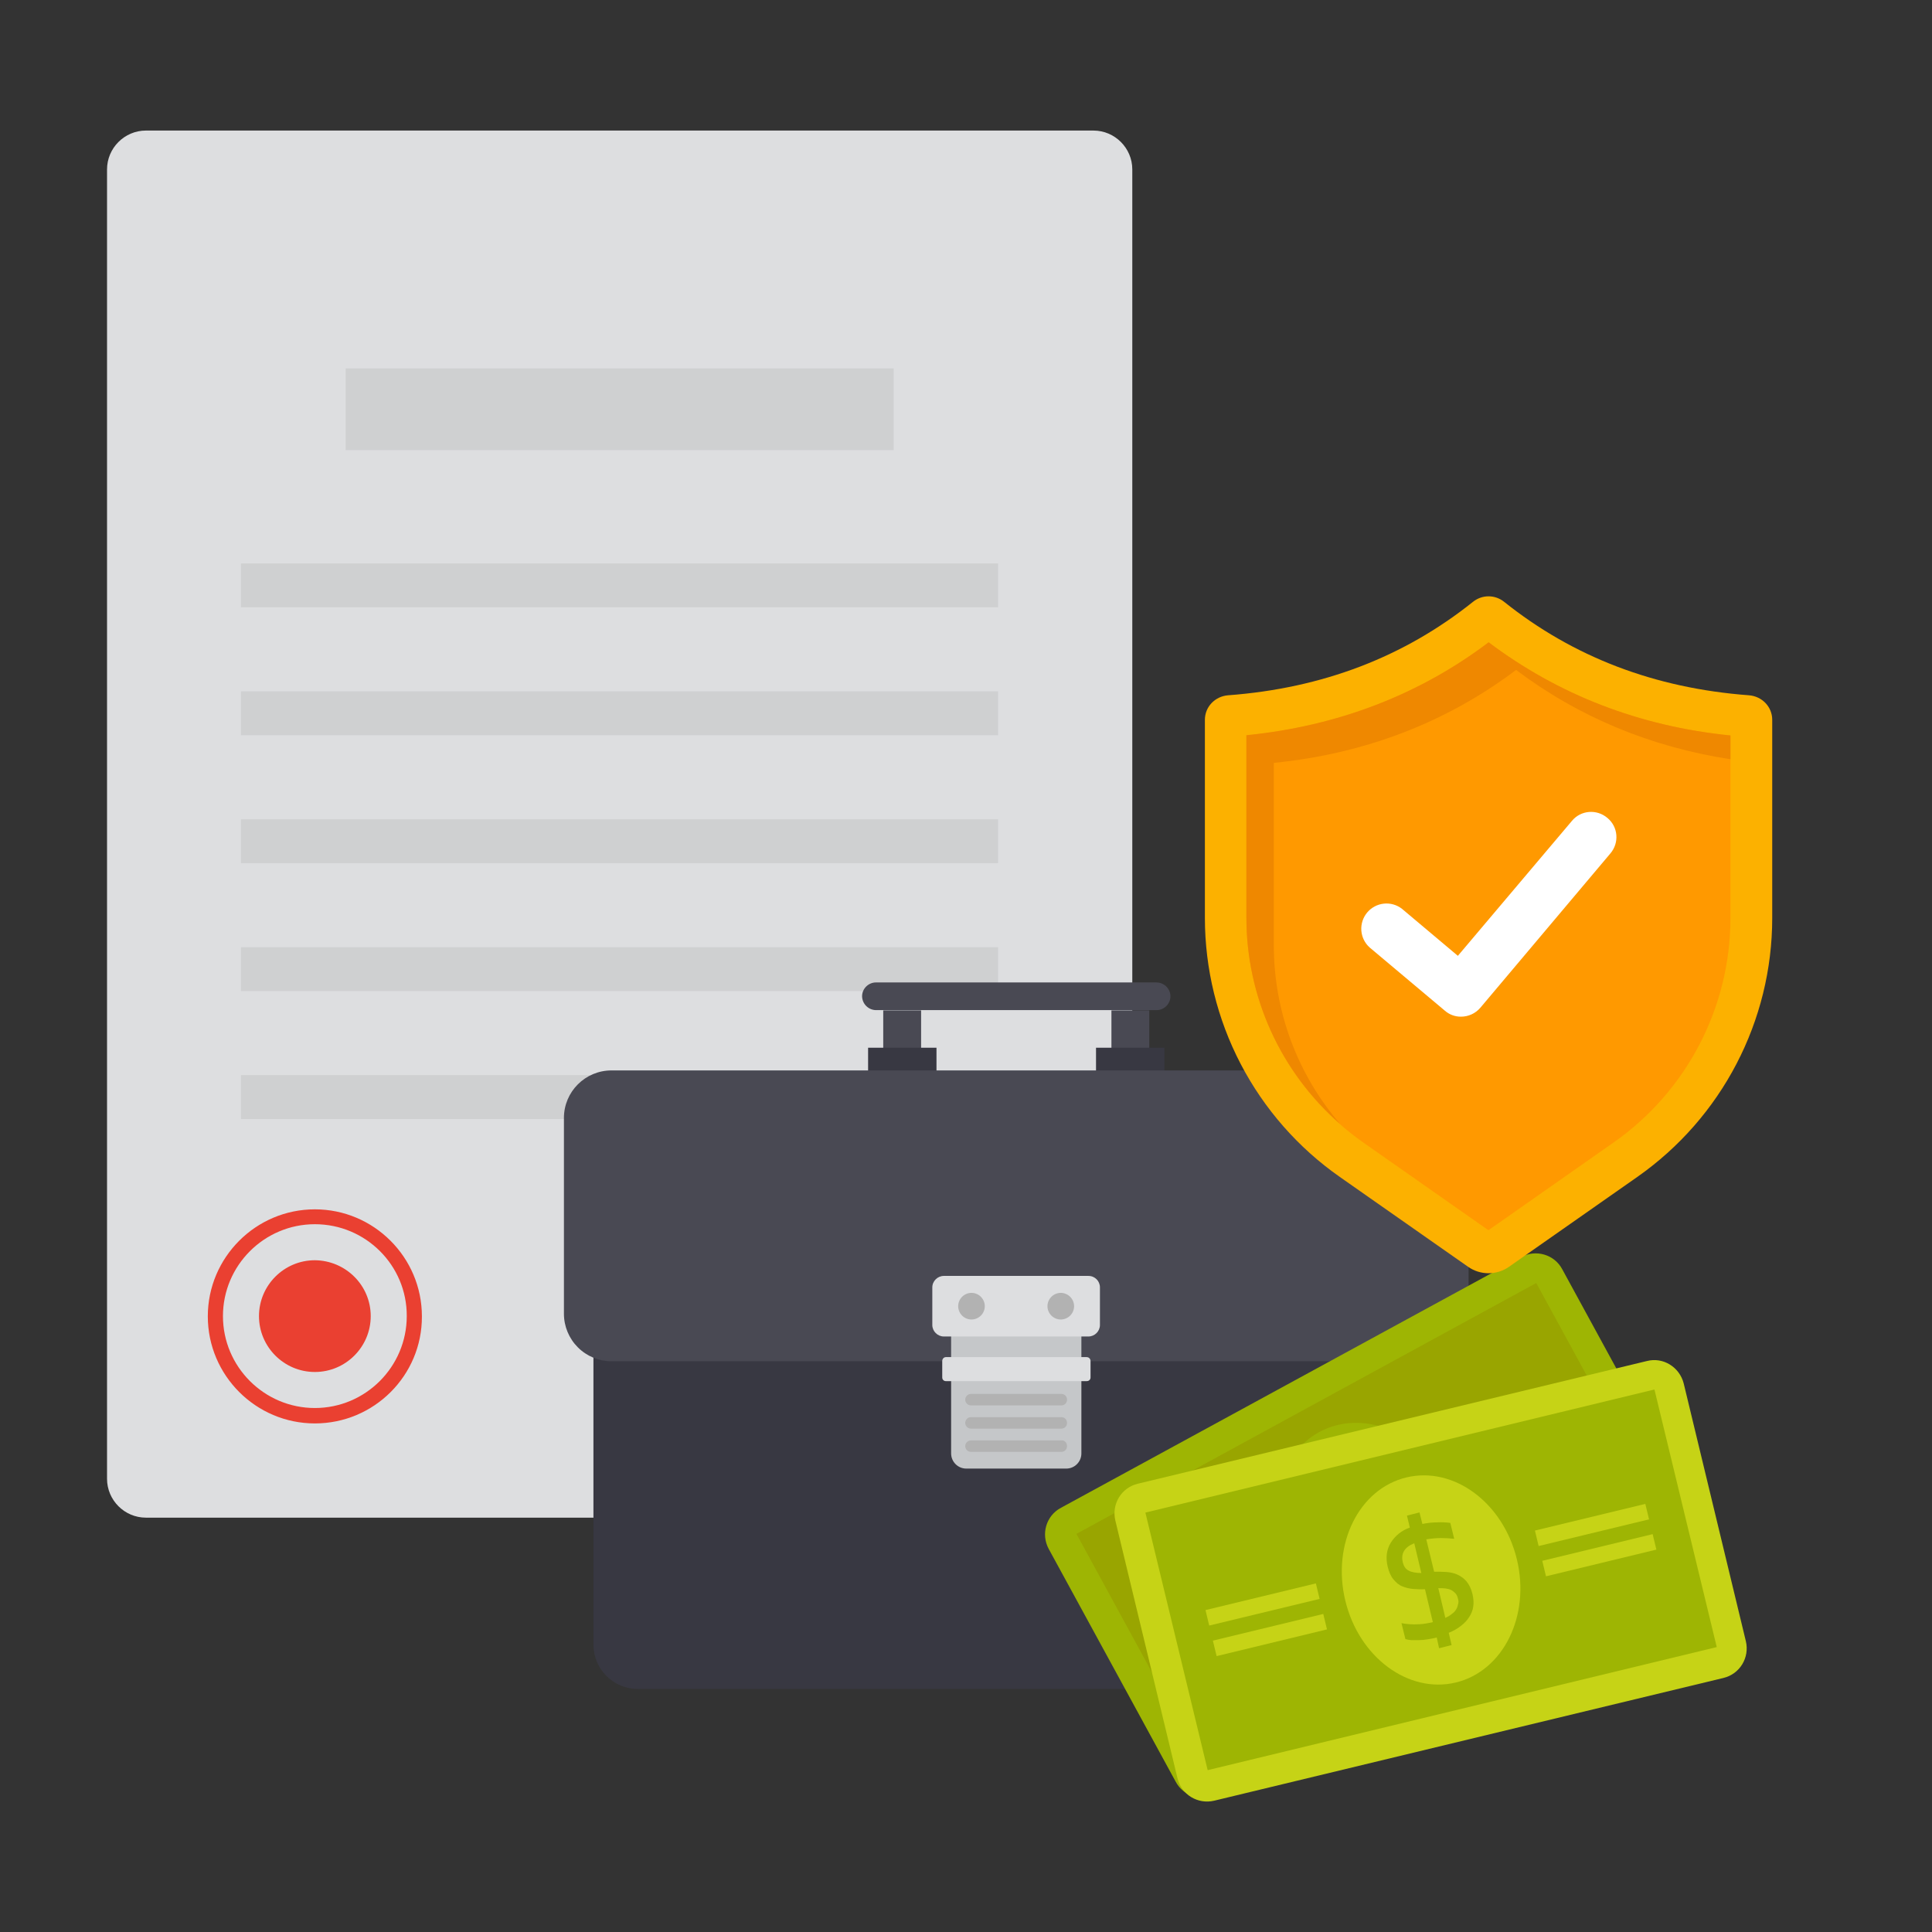 <svg xmlns="http://www.w3.org/2000/svg" width="80" height="80" viewBox="0 0 80 80" fill="none"><rect x="0" y="0" width="80" height="80" fill="#333333" stroke="none"/><path d="M46.886 7.016V61.233C46.886 62.119 46.162 62.843 45.276 62.843H6.043C5.157 62.843 4.432 62.119 4.432 61.233V7.016C4.432 6.13 5.157 5.406 6.043 5.406H45.276C46.162 5.406 46.886 6.13 46.886 7.016Z" fill="#DDDEE0"></path><path d="M9.978 23.33H41.33V25.146H9.978V23.33ZM9.978 28.627H41.33V30.444H9.978V28.627ZM9.978 33.925H41.33V35.741H9.978V33.925ZM9.978 39.222H41.33V41.038H9.978V39.222ZM9.978 44.519H41.33V46.335H9.978V44.519ZM14.313 15.254H37.005V18.638H14.313V15.254Z" fill="#CFD0D1"></path><path d="M13.038 58.941C10.595 58.941 8.605 56.951 8.605 54.508C8.605 52.065 10.595 50.076 13.038 50.076C15.481 50.076 17.47 52.065 17.47 54.508C17.481 56.951 15.492 58.941 13.038 58.941ZM13.038 50.692C10.941 50.692 9.232 52.4 9.232 54.497C9.232 56.595 10.941 58.303 13.038 58.303C15.135 58.303 16.843 56.595 16.843 54.497C16.854 52.4 15.146 50.692 13.038 50.692Z" fill="#EA4031"></path><path d="M15.351 54.498C15.351 55.773 14.313 56.811 13.038 56.811C11.762 56.811 10.724 55.773 10.724 54.498C10.724 53.222 11.762 52.184 13.038 52.184C14.313 52.195 15.351 53.222 15.351 54.498Z" fill="#EA4031"></path><path d="M59.578 47.838V68.098C59.578 69.114 58.757 69.936 57.741 69.936H26.411C25.395 69.936 24.573 69.114 24.573 68.098V47.838C24.573 46.822 25.395 46 26.411 46H57.741C58.757 46 59.578 46.822 59.578 47.838Z" fill="#383842"></path><path d="M36.573 41.838H38.141V43.924H36.573V41.838ZM46.022 41.838H47.589V43.924H46.022V41.838Z" fill="#494953"></path><path d="M35.946 43.384H38.778V44.865H35.946V43.384ZM45.384 43.384H48.216V44.865H45.384V43.384Z" fill="#383842"></path><path d="M48.465 41.254C48.465 41.568 48.205 41.827 47.892 41.827H36.27C36.119 41.824 35.975 41.763 35.868 41.656C35.761 41.549 35.7 41.405 35.697 41.254C35.697 40.93 35.968 40.681 36.27 40.681H47.881C48.205 40.681 48.465 40.941 48.465 41.254ZM60.811 46.292V54.4C60.811 55.492 59.924 56.367 58.843 56.367H25.319C24.797 56.367 24.297 56.16 23.928 55.791C23.559 55.422 23.351 54.922 23.351 54.4V46.292C23.351 45.2 24.238 44.324 25.319 44.324H58.843C59.924 44.324 60.811 45.2 60.811 46.292Z" fill="#494953"></path><path d="M44.778 54.627V60.184C44.778 60.53 44.497 60.811 44.151 60.811H40.011C39.845 60.811 39.685 60.745 39.568 60.627C39.45 60.51 39.384 60.35 39.384 60.184V54.627H44.778Z" fill="#C5C7C9"></path><path d="M45.546 53.308V54.865C45.546 55.124 45.33 55.341 45.07 55.341H39.081C38.822 55.341 38.605 55.124 38.605 54.865V53.308C38.605 53.049 38.822 52.833 39.081 52.833H45.07C45.341 52.833 45.546 53.049 45.546 53.308Z" fill="#DDDEE0"></path><path d="M44.476 54.087C44.476 54.389 44.227 54.638 43.924 54.638C43.622 54.638 43.373 54.389 43.373 54.087C43.373 53.784 43.622 53.535 43.924 53.535C44.227 53.535 44.476 53.784 44.476 54.087ZM40.778 54.087C40.778 54.389 40.53 54.638 40.227 54.638C39.924 54.638 39.676 54.389 39.676 54.087C39.676 53.784 39.924 53.535 40.227 53.535C40.53 53.535 40.778 53.784 40.778 54.087Z" fill="#B2B2B2"></path><path d="M45.157 56.357V57.038C45.157 57.125 45.092 57.19 44.995 57.19H39.167C39.081 57.19 39.016 57.125 39.016 57.038V56.357C39.016 56.271 39.081 56.195 39.167 56.195H44.995C45.092 56.195 45.157 56.271 45.157 56.357Z" fill="#DDDEE0"></path><path d="M44.184 57.957C44.184 58.087 44.087 58.195 43.946 58.195H40.205C40.076 58.195 39.968 58.087 39.968 57.957C39.968 57.827 40.076 57.719 40.205 57.719H43.946C44.087 57.719 44.184 57.827 44.184 57.957ZM44.184 58.919C44.184 59.049 44.087 59.157 43.946 59.157H40.205C40.076 59.157 39.968 59.049 39.968 58.919C39.968 58.789 40.076 58.681 40.205 58.681H43.946C44.087 58.681 44.184 58.789 44.184 58.919ZM44.184 59.881C44.184 60.011 44.087 60.119 43.946 60.119H40.205C40.076 60.119 39.968 60.011 39.968 59.881C39.968 59.752 40.076 59.644 40.205 59.644H43.946C44.087 59.633 44.184 59.741 44.184 59.881Z" fill="#B2B2B2"></path><path d="M64.692 52.562L69.946 62.195C70.281 62.811 70.054 63.579 69.438 63.903L50.389 74.281C49.773 74.617 49.005 74.389 48.681 73.773L43.427 64.141C43.092 63.525 43.319 62.757 43.935 62.433L62.984 52.054C63.6 51.719 64.368 51.946 64.692 52.562Z" fill="#9EB503"></path><path d="M44.573 63.514L63.613 53.127L68.869 62.761L49.828 73.148L44.573 63.514Z" fill="#99A500"></path><path d="M58.809 66.967C60.581 66.001 61.081 63.501 59.926 61.384C58.772 59.266 56.4 58.332 54.628 59.298C52.856 60.264 52.355 62.764 53.51 64.882C54.665 67 57.037 67.933 58.809 66.967Z" fill="#9EB503"></path><path d="M60.35 60.047L64.479 57.795L64.795 58.373L60.665 60.626L60.35 60.047ZM60.963 61.172L65.093 58.92L65.409 59.498L61.279 61.751L60.963 61.172ZM48.029 66.766L52.159 64.514L52.474 65.092L48.345 67.345L48.029 66.766ZM48.647 67.901L52.776 65.648L53.092 66.227L48.962 68.48L48.647 67.901Z" fill="#9EB503"></path><path d="M57.557 65.373C57.449 65.438 57.33 65.492 57.211 65.535C57.092 65.59 56.973 65.633 56.865 65.665C56.757 65.698 56.649 65.73 56.562 65.741C56.465 65.762 56.389 65.763 56.324 65.763L56 65.168C56.097 65.157 56.205 65.146 56.324 65.125C56.443 65.103 56.595 65.06 56.757 65.006C56.919 64.952 57.07 64.876 57.222 64.8L57.243 64.79L56.573 63.568C56.422 63.611 56.26 63.654 56.097 63.687C55.935 63.719 55.784 63.719 55.633 63.698C55.481 63.676 55.341 63.611 55.2 63.514C55.059 63.416 54.941 63.265 54.833 63.06C54.746 62.887 54.681 62.725 54.67 62.552C54.649 62.379 54.66 62.227 54.714 62.065C54.757 61.914 54.833 61.762 54.941 61.622C55.049 61.481 55.178 61.362 55.33 61.254L55.092 60.811L55.568 60.552L55.805 60.984C56.158 60.815 56.533 60.699 56.919 60.638L57.243 61.233C57.059 61.265 56.886 61.298 56.703 61.341C56.519 61.384 56.335 61.46 56.13 61.557L56.789 62.768C56.951 62.725 57.114 62.681 57.276 62.649C57.438 62.617 57.6 62.617 57.751 62.638C57.903 62.66 58.054 62.714 58.195 62.811C58.335 62.908 58.454 63.049 58.573 63.254C58.66 63.416 58.714 63.579 58.735 63.741C58.757 63.903 58.735 64.065 58.692 64.216C58.638 64.368 58.562 64.519 58.454 64.66C58.346 64.8 58.205 64.941 58.043 65.06L58.292 65.525L57.816 65.784L57.557 65.373ZM55.384 62.725C55.47 62.876 55.578 62.962 55.708 62.995C55.838 63.027 56.022 63.006 56.238 62.952L55.633 61.838C55.286 62.108 55.211 62.4 55.384 62.725ZM57.978 63.579C57.935 63.492 57.881 63.438 57.827 63.395C57.773 63.352 57.697 63.33 57.622 63.319C57.546 63.308 57.459 63.308 57.373 63.319C57.286 63.33 57.189 63.352 57.081 63.384L57.687 64.498C57.762 64.433 57.827 64.368 57.881 64.303C57.935 64.238 57.978 64.162 58.011 64.087C58.043 64.011 58.054 63.925 58.054 63.849C58.054 63.752 58.032 63.665 57.978 63.579Z" fill="#99A500"></path><path d="M69.719 57.287L72.292 67.957C72.454 68.638 72.043 69.319 71.362 69.481L50.281 74.562C49.6 74.725 48.919 74.314 48.757 73.633L46.184 62.962C46.022 62.281 46.432 61.6 47.114 61.438L68.195 56.357C68.865 56.184 69.546 56.606 69.719 57.287Z" fill="#C6D316"></path><path d="M47.428 62.633L68.507 57.536L71.087 68.202L50.007 73.298L47.428 62.633Z" fill="#9EB503"></path><path d="M60.285 69.668C62.246 69.194 63.377 66.909 62.81 64.565C62.243 62.22 60.194 60.704 58.232 61.178C56.271 61.652 55.14 63.937 55.707 66.282C56.273 68.626 58.323 70.143 60.285 69.668Z" fill="#C6D316"></path><path d="M63.558 63.377L68.129 62.273L68.284 62.913L63.712 64.018L63.558 63.377ZM63.862 64.63L68.433 63.525L68.587 64.166L64.016 65.271L63.862 64.63ZM49.917 66.67L54.488 65.565L54.642 66.207L50.071 67.311L49.917 66.67ZM50.223 67.935L54.794 66.83L54.948 67.47L50.377 68.576L50.223 67.935Z" fill="#C6D316"></path><path d="M59.492 67.806C59.373 67.838 59.243 67.86 59.114 67.881C58.984 67.903 58.865 67.914 58.746 67.914H58.432C58.352 67.908 58.272 67.893 58.195 67.871L58.032 67.211C58.13 67.233 58.238 67.243 58.357 67.254C58.476 67.265 58.627 67.265 58.8 67.254C58.973 67.243 59.135 67.211 59.297 67.179L59.33 67.168L59.005 65.806C58.843 65.817 58.681 65.806 58.519 65.795C58.357 65.784 58.205 65.741 58.065 65.687C57.924 65.633 57.805 65.525 57.697 65.395C57.589 65.265 57.514 65.092 57.459 64.865C57.416 64.681 57.405 64.498 57.427 64.335C57.449 64.173 57.503 64.022 57.589 63.881C57.772 63.587 58.051 63.366 58.378 63.254L58.259 62.757L58.778 62.627L58.897 63.103C59.114 63.06 59.319 63.038 59.514 63.038C59.708 63.027 59.881 63.038 60.054 63.06L60.216 63.719C60.032 63.698 59.849 63.687 59.665 63.687C59.481 63.687 59.276 63.708 59.059 63.741L59.384 65.081C59.546 65.081 59.719 65.081 59.881 65.092C60.043 65.103 60.205 65.135 60.346 65.2C60.486 65.265 60.616 65.352 60.724 65.481C60.832 65.611 60.919 65.784 60.973 66.011C61.016 66.195 61.027 66.368 61.005 66.519C60.984 66.681 60.919 66.833 60.832 66.963C60.746 67.103 60.627 67.222 60.486 67.33C60.346 67.438 60.184 67.535 59.989 67.611L60.108 68.119L59.589 68.249L59.492 67.806ZM58.087 64.692C58.13 64.865 58.205 64.973 58.335 65.038C58.454 65.103 58.638 65.135 58.854 65.135L58.562 63.903C58.151 64.065 58 64.335 58.087 64.692ZM60.368 66.184C60.346 66.098 60.313 66.022 60.259 65.968C60.205 65.914 60.151 65.871 60.087 65.838C60.022 65.806 59.935 65.784 59.849 65.773C59.762 65.763 59.665 65.763 59.557 65.763L59.849 66.995C59.935 66.952 60.022 66.908 60.087 66.854C60.162 66.8 60.227 66.746 60.27 66.681C60.313 66.617 60.357 66.541 60.368 66.454C60.4 66.379 60.4 66.281 60.368 66.184Z" fill="#9EB503"></path><path d="M73.384 29.806V38.011C73.384 42.282 71.297 46.282 67.795 48.736L62.486 52.454C61.978 52.811 61.297 52.811 60.789 52.454L55.481 48.736C53.756 47.529 52.347 45.924 51.374 44.057C50.401 42.19 49.893 40.116 49.892 38.011V29.806C49.892 29.265 50.313 28.833 50.854 28.79C54.768 28.498 58.141 27.2 60.995 24.919C61.373 24.617 61.903 24.617 62.281 24.919C65.135 27.2 68.508 28.498 72.422 28.79C72.962 28.833 73.384 29.265 73.384 29.806Z" fill="#FCB100"></path><path d="M56.465 47.319C54.968 46.271 53.746 44.878 52.901 43.258C52.056 41.638 51.614 39.838 51.611 38.011V30.454C55.395 30.065 58.757 28.778 61.633 26.605C64.519 28.778 67.881 30.076 71.654 30.454V38.011C71.654 41.719 69.838 45.2 66.8 47.319L61.633 50.941L56.465 47.319Z" fill="#FF9900"></path><path d="M71.654 30.454V31.438C68.346 30.93 65.362 29.686 62.778 27.741C59.892 29.913 56.53 31.211 52.746 31.589V39.146C52.746 41.881 53.73 44.497 55.492 46.541C54.272 45.477 53.295 44.164 52.625 42.691C51.956 41.218 51.61 39.618 51.611 38V30.443C55.395 30.065 58.768 28.768 61.643 26.595C64.53 28.768 67.892 30.076 71.654 30.454Z" fill="#EF8800"></path><path d="M60.497 42.098C60.251 42.101 60.012 42.012 59.827 41.849L56.714 39.233C56.512 39.052 56.389 38.8 56.37 38.53C56.351 38.26 56.438 37.993 56.611 37.786C56.785 37.578 57.033 37.446 57.302 37.418C57.571 37.389 57.841 37.466 58.054 37.633L60.367 39.579L65.092 33.989C65.459 33.546 66.119 33.492 66.562 33.871C67.005 34.238 67.059 34.898 66.681 35.341L61.297 41.73C61.092 41.968 60.8 42.098 60.497 42.098Z" fill="white"></path></svg>
